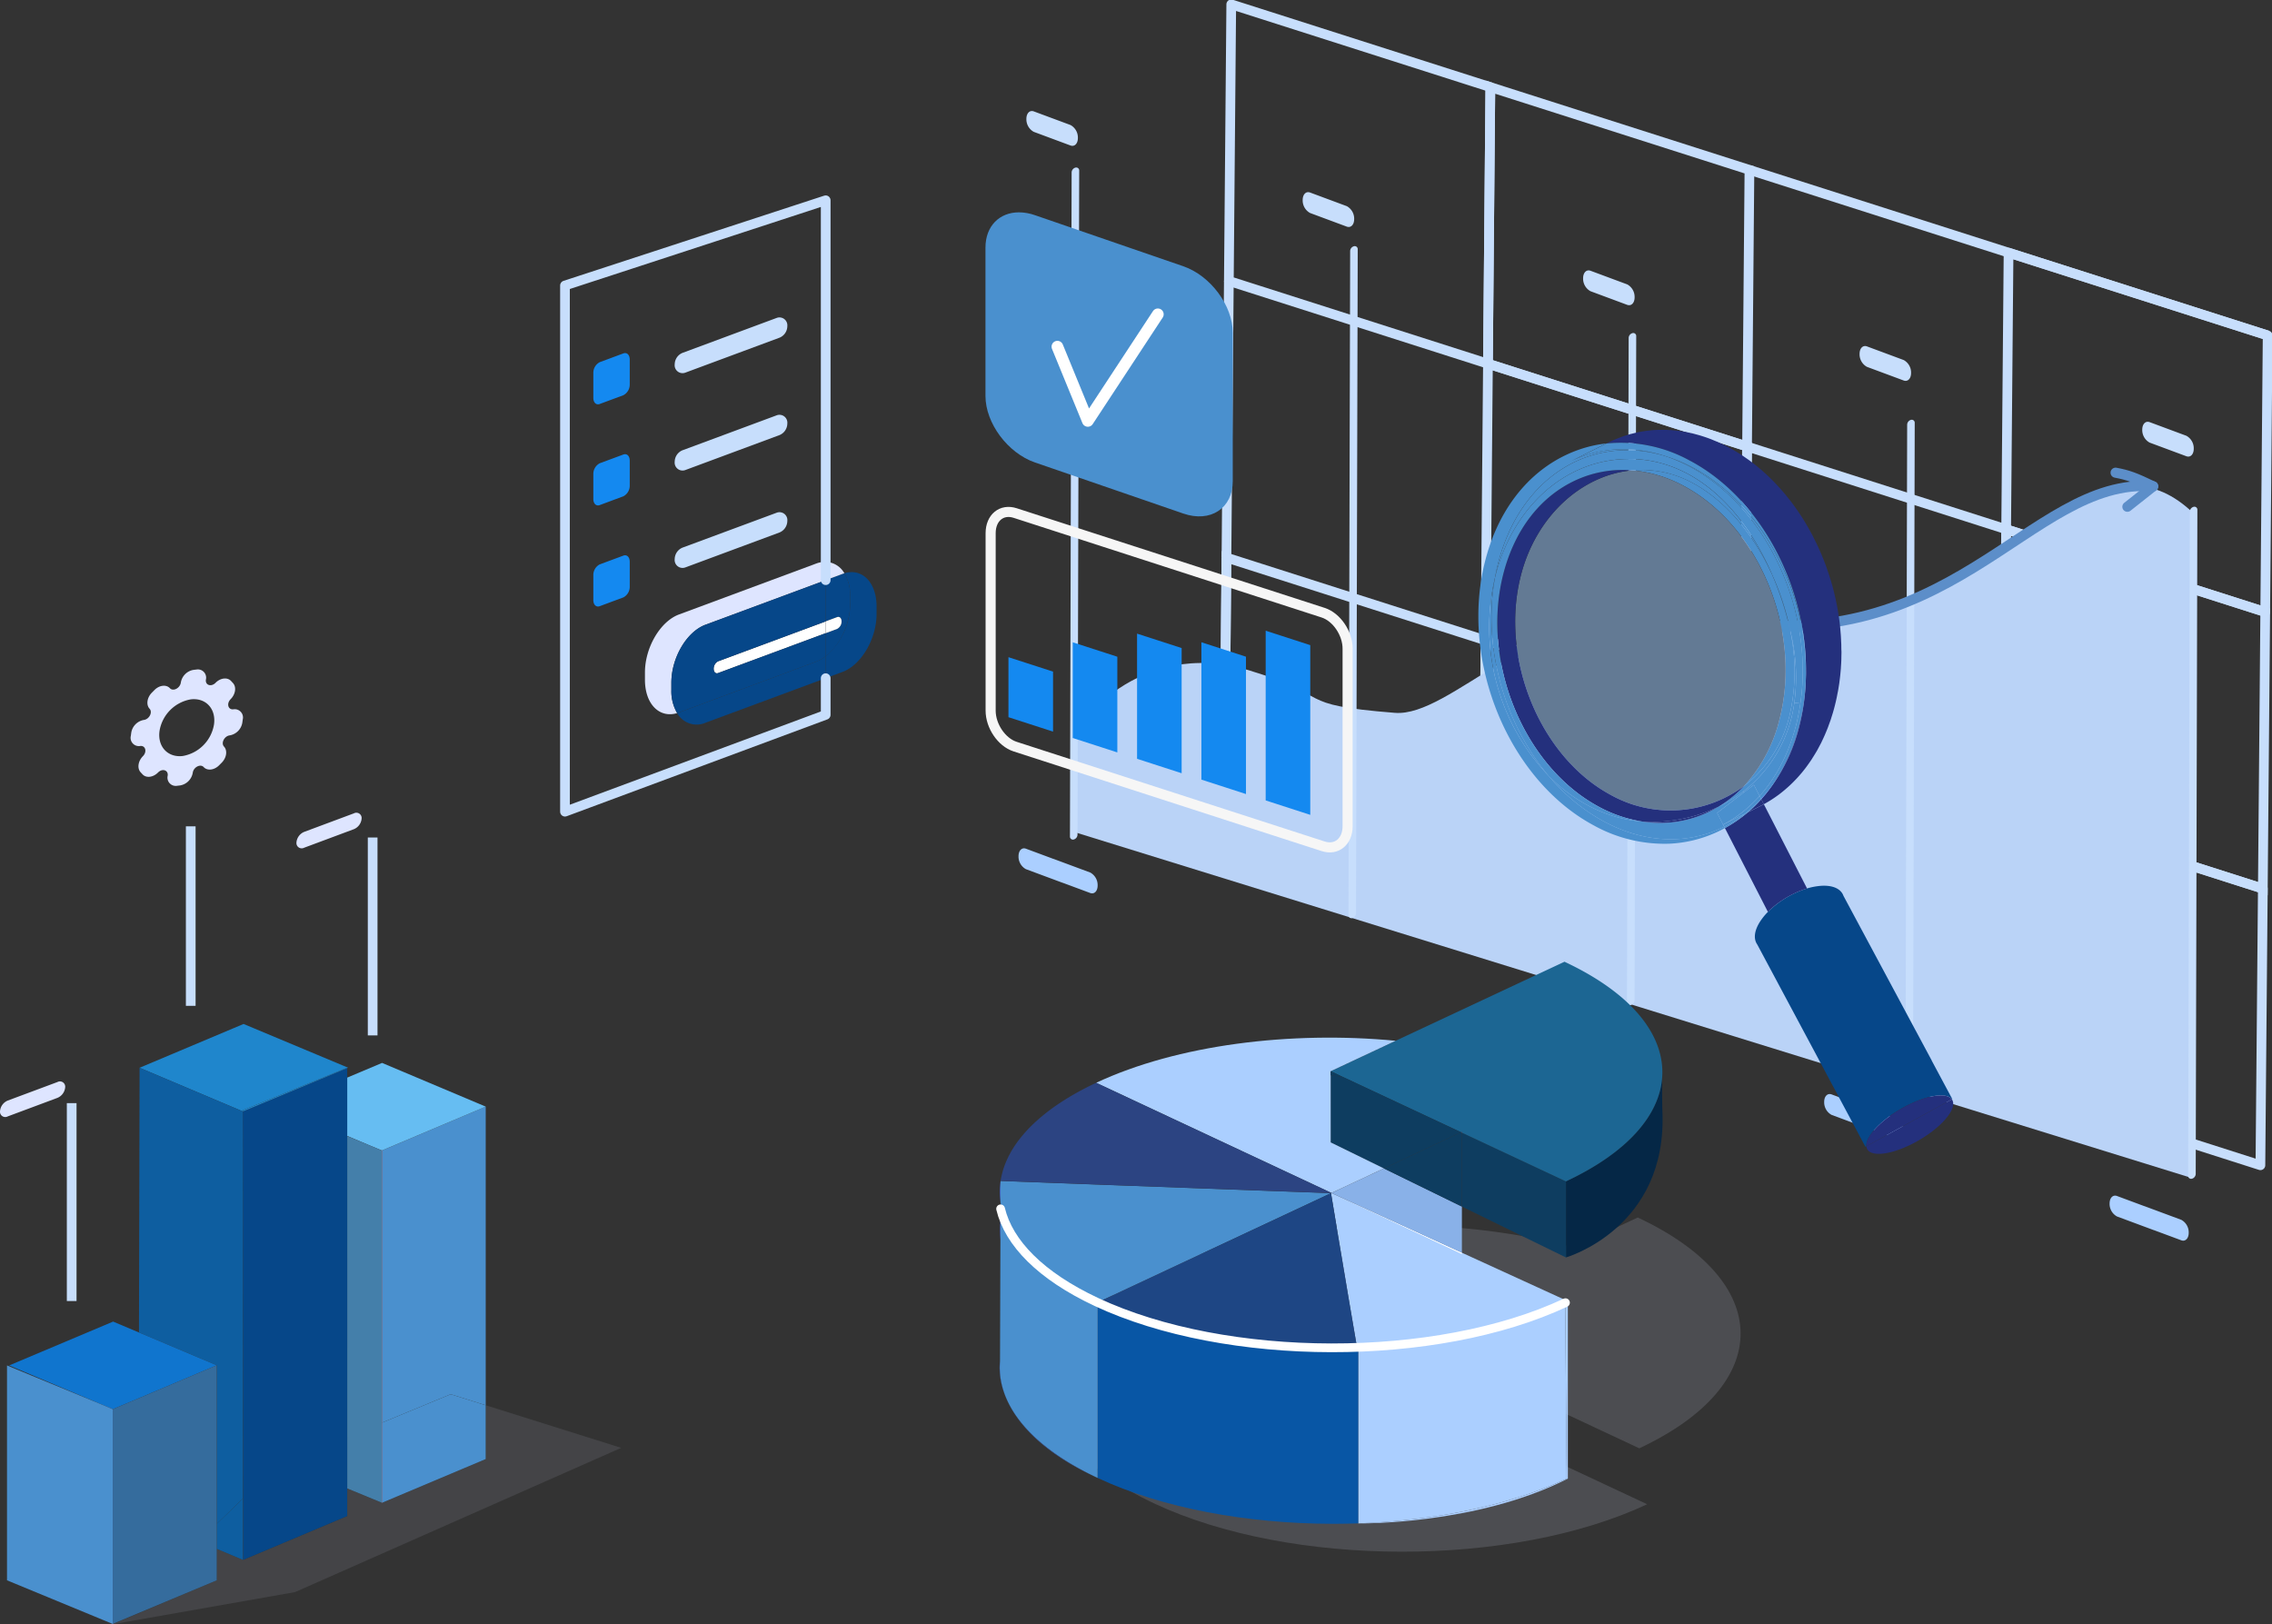 <svg xmlns="http://www.w3.org/2000/svg" xmlns:xlink="http://www.w3.org/1999/xlink" width="521.241" height="372.639" data-name="Raggruppa 2503">
  <rect width="100%" height="100%" fill="#333333" stroke="none"/>
  <defs>
    <clipPath id="b">
      <path fill="none" d="M0 0h521.241v372.639H0z" data-name="Rettangolo 1264"/>
    </clipPath>
    <clipPath id="c">
      <path fill="none" d="M0 0h116.552v50.22H0z" data-name="Rettangolo 1241"/>
    </clipPath>
    <clipPath id="d">
      <path fill="none" d="m35.486 356.648 17.888-7.565Z" data-name="Tracciato 1452" transform="translate(-35.486 -349.083)"/>
    </clipPath>
    <clipPath id="e">
      <path fill="none" d="M28.882 360.007h.014l5.913-2.5Z" data-name="Tracciato 1454" transform="translate(-28.882 -357.51)"/>
    </clipPath>
    <clipPath id="g">
      <path fill="none" d="M28.834 415.225v.039l.042-.02-.041-.019Z" data-name="Tracciato 1459" transform="translate(-28.834 -415.225)"/>
    </clipPath>
    <clipPath id="i">
      <path fill="none" d="M485.081 140.5c-16.252 10.426-36.71 20.846-66.023 14.128-19.074-4.373-34.3 2.909-46.481 10.191-10.032 5.994-18 11.987-24.37 11.484-23.914-1.9-13.427-3.683-33.351-9.721-26.06-7.9-40.257 14.108-40.257 14.108l-.058 22.924 256.529 79.42.385-152.493c-4.683-4.481-9.211-6.294-13.818-6.294-9.76 0-19.878 8.129-32.551 16.256" data-name="Tracciato 1471" transform="translate(-274.537 -124.245)"/>
    </clipPath>
    <clipPath id="j">
      <path fill="none" d="M251.964 62.384v34.03c0 6.242 5.107 13.11 11.351 15.26l34.032 11.719c6.242 2.154 11.349-1.2 11.349-7.44V81.921c0-6.242-5.106-13.109-11.349-15.26l-34.033-11.719a11.274 11.274 0 0 0-3.67-.652c-4.456 0-7.68 3.133-7.68 8.094" data-name="Tracciato 1491" transform="translate(-251.963 -54.29)"/>
    </clipPath>
    <clipPath id="k">
      <path fill="none" d="M0 0h158.079v76.667H0z" data-name="Rettangolo 1253"/>
    </clipPath>
    <clipPath id="l">
      <path fill="none" d="M0 0h108.948v166.121H0z" data-name="Rettangolo 1255"/>
    </clipPath>
    <clipPath id="m">
      <path fill="none" d="M0 0h152.117v128.956H0z" data-name="Rettangolo 1256"/>
    </clipPath>
    <clipPath id="n">
      <path fill="none" d="m399.473 332.678.372.175.192-.09Z" data-name="Tracciato 1536" transform="translate(-399.473 -332.678)"/>
    </clipPath>
    <clipPath id="p">
      <path fill="none" d="M280.639 373.277c14.868 6.962 34.3 10.472 53.722 10.52h.8q2.633-.005 5.262-.1v-40.256a123.792 123.792 0 0 0 47.495-9.99v-.127c-12.908 5.977-29.279 9.324-46.108 10.05s0 .006-.005 0c-.529.031-1.057.048-1.585.066h-.054c-21.3.708-43.18-2.772-59.53-10.427Z" data-name="Tracciato 1552" transform="translate(-280.639 -333.012)"/>
    </clipPath>
    <clipPath id="q">
      <path fill="none" d="M0 0h64.984v93.398H0z" data-name="Rettangolo 1262"/>
    </clipPath>
    <linearGradient id="a" x1="-1.74" x2="-1.691" y1="3.629" y2="3.629" gradientUnits="objectBoundingBox">
      <stop offset="0" stop-color="#4c71d9"/>
      <stop offset=".14" stop-color="#4c71d9"/>
      <stop offset=".788" stop-color="#4c5bd9"/>
      <stop offset="1" stop-color="#4c5bd9"/>
    </linearGradient>
    <linearGradient xlink:href="#a" id="f" x1="-4.29" x2="-4.141" y1="9.096" y2="9.096"/>
    <linearGradient xlink:href="#a" id="h" x1="-452.524" x2="-436.825" y1="1.198" y2="1.198"/>
    <linearGradient id="o" x1="-635.156" x2="-633.566" y1="423.648" y2="423.648" gradientUnits="objectBoundingBox">
      <stop offset="0" stop-color="#4f75e0"/>
      <stop offset=".479" stop-color="#4e72df"/>
      <stop offset=".757" stop-color="#4d6add"/>
      <stop offset=".984" stop-color="#4c5cd9"/>
      <stop offset="1" stop-color="#4c5bd9"/>
    </linearGradient>
  </defs>
  <g clip-path="url(#b)" data-name="Raggruppa 2551">
    <g data-name="Raggruppa 2507">
      <g clip-path="url(#b)" data-name="Raggruppa 2506">
        <g data-name="Raggruppa 2505" opacity=".1" style="mix-blend-mode:normal;isolation:isolate">
          <g data-name="Raggruppa 2504">
            <g clip-path="url(#c)" data-name="Raggruppa 2503" transform="translate(25.963 322.397)">
              <path fill="#dee5ff" d="M116.552 9.775 41.724 42.868 0 50.22l.071-.066 23.7-9.991v-7.212l6.012 2.52V21.395l.057-.052.009 14.128 23.855-10.05v-6.32l7.921 3.269v.038l.042-.019.048.019v-.038l23.764-10.016V.001Z" data-name="Tracciato 1434"/>
            </g>
          </g>
        </g>
      </g>
    </g>
    <path fill="#4a90ce" d="M111.431 322.397v12.347L87.665 344.76v-18.379l15.735-6.51Z" data-name="Tracciato 1435"/>
    <path fill="#4a90ce" d="M111.432 253.878v68.516l-8.03-2.525-15.732 6.511v-62.418l-.038-.014Z" data-name="Tracciato 1436"/>
    <path fill="#7f7bb5" d="m111.43 253.878-23.8 10.068h-.01Z" data-name="Tracciato 1437"/>
    <path fill="#66bdf2" d="m111.431 253.881-23.812 10.062-3.084-1.274-4.879-2.064v-13.377l8-3.373Z" data-name="Tracciato 1438"/>
    <path fill="#9c9bc7" d="m87.619 344.778.048.02v-.039Z" data-name="Tracciato 1439"/>
    <path fill="#9c9bc7" d="M87.576 326.42v18.339l.042.019.048-.019v-18.378Z" data-name="Tracciato 1440"/>
    <path fill="#9c9bc7" d="M87.598 263.964h-.02v62.457l.09-.037v-62.42l-.037-.013Z" data-name="Tracciato 1441"/>
    <path fill="#9c9bc7" d="M87.586 263.956h.01l.033-.014h-.01Z" data-name="Tracciato 1442"/>
    <path fill="#9c9bc7" d="m87.624 263.943-.033.014-3.051-1.289Z" data-name="Tracciato 1443"/>
    <path fill="#7f7bb5" d="m87.576 344.797.042-.02-.042-.019Z" data-name="Tracciato 1444"/>
    <path fill="#447faa" d="m84.54 262.665-4.88-2.014V341.48l7.921 3.269v-80.784h.01Z" data-name="Tracciato 1445"/>
    <path fill="#1f86cc" d="m79.859 244.954-.2.09v-.09L55.721 254.7v.294l-23.7-10.023 23.859-10.05Z" data-name="Tracciato 1446"/>
    <path fill="#064789" d="M79.654 247.227v-2.189l-23.932 9.955.072 88.747.009 14.126 23.855-10.05v-18.118" data-name="Tracciato 1447"/>
    <path fill="#064789" d="M79.655 329.701v-69.089 69.089Z" data-name="Tracciato 1448"/>
    <path fill="#1f86cc" d="M79.655 244.954v.09l-23.933 9.95v-.294Z" data-name="Tracciato 1449"/>
    <path fill="#0e5ea0" d="M55.734 343.792v14.076l-6.007-2.52v-5.743Z" data-name="Tracciato 1450"/>
    <path fill="#0e5ea0" d="m55.725 254.993.014 88.8-6 5.814v-36.378l-17.856-7.528.142-60.733Z" data-name="Tracciato 1451"/>
    <g data-name="Raggruppa 2509">
      <g clip-path="url(#d)" data-name="Raggruppa 2508" transform="translate(31.841 313.23)">
        <path fill="url(#a)" d="M0 0h18.205v17.775H0z" data-name="Rettangolo 1243" transform="matrix(.728 -.686 .686 .728 -3.776 3.56)"/>
      </g>
    </g>
    <path fill="#1075ce" d="m31.876 305.702-5.923-2.5-23.854 10.061 20.973 8.855 2.843 1.176 5.928-2.5 17.887-7.56Z" data-name="Tracciato 1453"/>
    <g data-name="Raggruppa 2511">
      <g clip-path="url(#e)" data-name="Raggruppa 2510" transform="translate(25.916 320.791)">
        <path fill="url(#f)" d="M0 0h6.03v5.886H0z" data-name="Rettangolo 1244" transform="rotate(-43.299 .858 2.162)"/>
      </g>
    </g>
    <path fill="#5986ff" d="m25.916 372.597.048.02v-.039Z" data-name="Tracciato 1455"/>
    <path fill="#5986ff" d="M25.897 323.312h-.023v49.268l.042.019.048-.019v-49.268l-.033-.014Z" data-name="Tracciato 1456"/>
    <path fill="#5986ff" d="M25.882 323.309h.014l.033-.014h-.014Z" data-name="Tracciato 1457"/>
    <path fill="#5986ff" d="m25.916 323.292-.033.014-2.809-1.189Z" data-name="Tracciato 1458"/>
    <g data-name="Raggruppa 2513">
      <g clip-path="url(#g)" data-name="Raggruppa 2512" transform="translate(25.873 372.579)">
        <path fill="url(#h)" d="M0 0h.057v.057H0z" data-name="Rettangolo 1245" transform="matrix(.728 -.686 .686 .728 -.019 .018)"/>
      </g>
    </g>
    <path fill="#4a90ce" d="m1.606 362.559 24.265 10.02v-49.268h.01l-2.809-1.189-21.466-8.859Z" data-name="Tracciato 1460"/>
    <g data-name="Raggruppa 2515">
      <g fill="none" stroke="#c7defc" stroke-width="2.225" clip-path="url(#b)" data-name="Raggruppa 2514">
        <path d="m520.239 76.954-59.441-18.989" data-name="Linea 278"/>
        <path stroke-linecap="round" stroke-linejoin="round" d="m341.363 83.449-59.441-18.99.551-63.461 59.441 18.988Z" data-name="Tracciato 1461"/>
      </g>
    </g>
    <path fill="none" stroke="#c7defc" stroke-width="2.225" d="m400.808 102.438-59.441-18.99.551-63.461 59.438 18.989Z" data-name="Tracciato 1462"/>
    <g data-name="Raggruppa 2517">
      <g clip-path="url(#b)" data-name="Raggruppa 2516">
        <path fill="none" stroke="#c7defc" stroke-linecap="round" stroke-linejoin="round" stroke-width="2.225" d="m519.687 140.416-59.437-18.989.551-63.461 59.441 18.989Z" data-name="Tracciato 1463"/>
      </g>
    </g>
    <path fill="none" stroke="#c7defc" stroke-width="2.225" d="m281.922 64.459-.551 63.461" data-name="Linea 279"/>
    <path fill="none" stroke="#c7defc" stroke-width="2.225" d="m400.254 165.899-59.441-18.989.551-63.462 59.441 18.986Z" data-name="Tracciato 1464"/>
    <path fill="none" stroke="#c7defc" stroke-width="2.225" d="m459.695 184.888-59.446-18.989.551-63.461 59.441 18.989Z" data-name="Tracciato 1465"/>
    <g data-name="Raggruppa 2519">
      <g clip-path="url(#b)" data-name="Raggruppa 2518">
        <path fill="none" stroke="#c7defc" stroke-width="2.225" d="m519.137 203.877-59.441-18.989.551-63.461 59.441 18.987Z" data-name="Tracciato 1466"/>
      </g>
    </g>
    <path fill="none" stroke="#c7defc" stroke-width="2.225" d="m281.372 127.92-.551 63.461" data-name="Linea 280"/>
    <path fill="none" stroke="#c7defc" stroke-width="2.225" d="m340.257 210.371-59.441-18.989.551-63.461 59.44 18.989Z" data-name="Tracciato 1467"/>
    <path fill="none" stroke="#c7defc" stroke-width="2.225" d="m399.704 229.359-59.441-18.99.551-63.461 59.439 18.99Z" data-name="Tracciato 1468"/>
    <path fill="none" stroke="#c7defc" stroke-width="2.225" d="m459.149 248.349-59.441-18.989.551-63.461 59.441 18.989Z" data-name="Tracciato 1469"/>
    <g data-name="Raggruppa 2521">
      <g clip-path="url(#b)" data-name="Raggruppa 2520">
        <path fill="none" stroke="#c7defc" stroke-linecap="round" stroke-linejoin="round" stroke-width="2.225" d="m518.582 267.337-59.437-18.989.551-63.461 59.441 18.989Z" data-name="Tracciato 1470"/>
      </g>
    </g>
    <path fill="none" stroke="#c7defc" stroke-width="2.225" d="m460.797 57.965-59.441-18.989" data-name="Linea 281"/>
    <g data-name="Raggruppa 2523">
      <g clip-path="url(#i)" data-name="Raggruppa 2522" transform="translate(246.34 111.484)">
        <path fill="#bad3f7" d="M-3.562 158.704.127-5.763 260.472.077l-3.689 164.467z" data-name="Rettangolo 1250"/>
      </g>
    </g>
    <g data-name="Raggruppa 2525">
      <g clip-path="url(#b)" data-name="Raggruppa 2524">
        <path fill="#c7defc" d="M246.335 192.601a.681.681 0 0 1-.842-.467.693.693 0 0 1-.024-.235l.385-152.345a1.176 1.176 0 0 1 .87-1.1.68.68 0 0 1 .841.467.688.688 0 0 1 .024.234l-.386 152.346a1.176 1.176 0 0 1-.87 1.1" data-name="Tracciato 1472"/>
        <path fill="#c7defc" d="M310.233 210.632a.681.681 0 0 1-.842-.467.693.693 0 0 1-.024-.235l.385-152.345a1.177 1.177 0 0 1 .87-1.092.68.68 0 0 1 .841.467.688.688 0 0 1 .024.234l-.385 152.343a1.176 1.176 0 0 1-.869 1.1" data-name="Tracciato 1473"/>
        <path fill="#c7defc" d="M374.127 230.574a.681.681 0 0 1-.842-.467.694.694 0 0 1-.024-.235l.385-152.345a1.178 1.178 0 0 1 .87-1.1.68.68 0 0 1 .841.467.688.688 0 0 1 .024.234l-.385 152.347a1.176 1.176 0 0 1-.869 1.1" data-name="Tracciato 1474"/>
        <path fill="#c7defc" d="M438.021 250.476a.681.681 0 0 1-.842-.467.693.693 0 0 1-.024-.235l.385-152.345a1.177 1.177 0 0 1 .87-1.1.68.68 0 0 1 .841.467.688.688 0 0 1 .024.234l-.385 152.345a1.177 1.177 0 0 1-.87 1.1" data-name="Tracciato 1475"/>
        <path fill="#c7defc" d="M502.867 270.424a.681.681 0 0 1-.842-.467.7.7 0 0 1-.024-.235l.385-152.345a1.177 1.177 0 0 1 .87-1.1.68.68 0 0 1 .841.467.688.688 0 0 1 .024.234l-.381 152.35a1.177 1.177 0 0 1-.869 1.1" data-name="Tracciato 1476"/>
        <path fill="#c7defc" d="m501.589 104.671-8.425-3.13a3.274 3.274 0 0 1-1.689-2.975c0-1.29.769-2.064 1.7-1.717l8.425 3.13a3.273 3.273 0 0 1 1.689 2.975c0 1.29-.769 2.064-1.7 1.717" data-name="Tracciato 1477"/>
        <path fill="#c7defc" d="m436.737 87.294-8.425-3.13a3.272 3.272 0 0 1-1.689-2.975c0-1.29.769-2.064 1.7-1.717l8.425 3.13a3.274 3.274 0 0 1 1.689 2.975c0 1.29-.769 2.064-1.7 1.717" data-name="Tracciato 1478"/>
        <path fill="#c7defc" d="m373.311 69.939-8.425-3.13a3.274 3.274 0 0 1-1.689-2.975c0-1.29.769-2.064 1.7-1.717l8.425 3.13a3.274 3.274 0 0 1 1.689 2.975c0 1.29-.769 2.064-1.7 1.717" data-name="Tracciato 1479"/>
        <path fill="#c7defc" d="m308.974 51.992-8.425-3.13a3.275 3.275 0 0 1-1.689-2.976c0-1.29.769-2.064 1.7-1.716l8.425 3.13a3.27 3.27 0 0 1 1.688 2.975c0 1.29-.769 2.064-1.7 1.717" data-name="Tracciato 1480"/>
        <path fill="#c7defc" d="m245.588 33.377-8.425-3.13a3.274 3.274 0 0 1-1.689-2.975c0-1.29.769-2.064 1.7-1.717l8.425 3.13a3.274 3.274 0 0 1 1.689 2.975c0 1.29-.769 2.064-1.7 1.717" data-name="Tracciato 1481"/>
        <path fill="#abcfff" d="m500.441 279.86-8.425-3.13c-.027-.01-.051-.01-.077-.017l-6.256-2.324c-.932-.346-1.7.426-1.7 1.717a3.275 3.275 0 0 0 1.689 2.976l8.425 3.13c.027.01.052.01.079.018l6.255 2.324c.932.346 1.7-.426 1.7-1.716a3.273 3.273 0 0 0-1.694-2.977" data-name="Tracciato 1482"/>
        <path fill="#abcfff" d="m434.961 256.553-8.425-3.13c-.027-.01-.051-.01-.077-.017l-6.256-2.324c-.932-.346-1.7.426-1.7 1.717a3.275 3.275 0 0 0 1.689 2.976l8.425 3.13c.027.01.052.01.079.018l6.255 2.324c.932.346 1.7-.426 1.7-1.716a3.273 3.273 0 0 0-1.689-2.976" data-name="Tracciato 1483"/>
        <path fill="#abcfff" d="m250.128 200.181-8.425-3.13c-.027-.01-.051-.01-.077-.017l-6.256-2.324c-.932-.346-1.7.426-1.7 1.717a3.275 3.275 0 0 0 1.689 2.976l8.425 3.13c.027.01.052.01.079.018l6.255 2.324c.932.346 1.7-.426 1.7-1.717a3.273 3.273 0 0 0-1.689-2.975" data-name="Tracciato 1484"/>
        <path fill="none" stroke="#f6f6f6" stroke-linecap="round" stroke-linejoin="round" stroke-width="2.313" d="m303.559 194.157-70.678-22.869c-3.086-1-5.61-4.712-5.61-8.255v-40.714c0-3.54 2.524-5.62 5.61-4.622l70.678 22.868c3.085 1 5.61 4.713 5.61 8.255v40.714c0 3.539-2.525 5.623-5.61 4.623Z" data-name="Tracciato 1485"/>
        <path fill="#1489f0" d="m241.588 167.85-10.229-3.308v-13.768l10.229 3.311Z" data-name="Tracciato 1486"/>
        <path fill="#1489f0" d="m256.339 172.623-10.229-3.311v-21.954l10.229 3.311Z" data-name="Tracciato 1487"/>
        <path fill="#1489f0" d="m271.093 177.398-10.229-3.311v-28.719l10.229 3.311Z" data-name="Tracciato 1488"/>
        <path fill="#1489f0" d="m285.852 182.172-10.229-3.311v-31.512l10.229 3.311Z" data-name="Tracciato 1489"/>
        <path fill="#1489f0" d="m300.601 186.946-10.229-3.309V144.7l10.229 3.311Z" data-name="Tracciato 1490"/>
      </g>
    </g>
    <g data-name="Raggruppa 2527">
      <g clip-path="url(#j)" data-name="Raggruppa 2526" transform="translate(226.085 48.714)">
        <path fill="#4a90ce" d="m-35.261 40.713 59.605-68.796 67.685 58.643-59.605 68.796z" data-name="Rettangolo 1252"/>
      </g>
    </g>
    <g data-name="Raggruppa 2532">
      <g clip-path="url(#b)" data-name="Raggruppa 2531">
        <path fill="none" stroke="#fff" stroke-linecap="round" stroke-linejoin="round" stroke-width="2.677" d="m242.587 79.532 6.983 17.036 16.063-24.458" data-name="Tracciato 1492"/>
        <path fill="none" stroke="#5c8ec9" stroke-linecap="round" stroke-linejoin="round" stroke-width="2.313" d="M347.535 149.771c11.257-6.532 25.11-11.951 42.908-8.223 57.068 11.954 74.77-32.208 103.548-29.97" data-name="Tracciato 1493"/>
        <path fill="none" stroke="#5c8ec9" stroke-linecap="round" stroke-linejoin="round" stroke-width="2.313" d="M485.356 108.447c2.925.546 4.512 1.145 8.633 3.132l-2.7 2.132-3.23 2.554" data-name="Tracciato 1494"/>
        <g data-name="Raggruppa 2530" opacity=".15" style="mix-blend-mode:normal;isolation:isolate">
          <g data-name="Raggruppa 2529">
            <g clip-path="url(#k)" data-name="Raggruppa 2528" transform="translate(241.243 279.326)">
              <path fill="#dee5ff" d="M134.844 52.946C165.965 38.371 165.807 14.667 134.49 0l-14.7 6.885C89.149-1.466 49.34.447 23.241 12.672c-31.121 14.575-30.963 38.279.354 52.946s81.932 14.741 113.053.166l-56.7-26.555 12.8-6Z" data-name="Tracciato 1495"/>
            </g>
          </g>
        </g>
      </g>
    </g>
    <g data-name="Raggruppa 2534">
      <g clip-path="url(#l)" data-name="Raggruppa 2533" transform="translate(339.165 98.603)">
        <path fill="#064789" d="m103.996 144.702 4.736 8.853-.1.054c-.57-.768-1.89-1.086-3.888-.792-4.494.654-10.715 4.14-13.9 7.788-1.326 1.518-1.92 2.82-1.83 3.78l-.21.114-20.081-37.547v-.006l-4.734-8.85h.006c-.876-1.236-.75-3.084.612-5.232a13.912 13.912 0 0 1 1.824-2.262l.006-.006a23.128 23.128 0 0 1 3.48-2.8c.186-.12.366-.234.552-.348.366-.222.744-.438 1.128-.642a.022.022 0 0 1 .018-.006c.192-.108.39-.2.594-.306.594-.288 1.206-.558 1.848-.808.006-.006.012-.006.024-.006.408-.156.828-.3 1.256-.432.024-.006.048-.018.072-.024a15.15 15.15 0 0 1 3.051-.588c.288-.024.564-.036.834-.036 2.406 0 3.96.888 4.47 2.328l20.244 37.763Z" data-name="Tracciato 1496"/>
        <path fill="#24307d" d="M108.634 153.607c.7.954.24 2.6-1.53 4.62-3.186 3.642-9.414 7.133-13.9 7.788-2.622.384-4.074-.288-4.188-1.632Z" data-name="Tracciato 1497"/>
        <path fill="#24307d" d="m108.633 153.607-19.619 10.775c-.09-.96.5-2.262 1.83-3.78 3.186-3.647 9.408-7.133 13.9-7.788 2-.294 3.32.024 3.888.792" data-name="Tracciato 1498"/>
        <path fill="#24307d" d="M83.298 50.602c0 .162.006.318.006.474 0 .288-.012.57-.018.858-.006.234-.006.468-.012.7-.006.09-.006.179-.006.264-.018.492-.048.987-.084 1.476-.006.084-.006.168-.012.258v.036c-.048.588-.1 1.176-.161 1.758-.006.066-.012.126-.024.192-.018.186-.042.372-.066.558-.042.324-.078.648-.12.972l-.072.449c-.036.228-.072.449-.108.678-.036.192-.06.39-.1.582-.042.252-.1.5-.15.756-.042.216-.078.432-.126.648-.018.1-.036.2-.06.3-.114.538-.234 1.062-.372 1.6-.006.03-.018.066-.024.1-.144.582-.306 1.152-.468 1.71-.012.048-.03.09-.042.132-.054.179-.114.359-.168.538-.108.336-.21.672-.318 1-.036.1-.078.2-.108.294l-.269.738c-.084.222-.156.456-.246.678l-.162.4c-.1.258-.21.516-.318.774-.078.174-.144.359-.222.528-.065.15-.138.294-.2.444-.132.288-.264.57-.4.852-.072.15-.138.306-.21.456l-.216.4c-.174.336-.348.66-.522.987-.084.144-.156.3-.24.444-.06.108-.126.2-.186.306-.228.384-.462.768-.7 1.14-.1.144-.179.3-.276.449-.054.084-.114.168-.168.252l-.234.342c-.269.39-.538.774-.816 1.146-.054.072-.108.15-.162.222a.924.924 0 0 0-.066.09c-.336.432-.672.858-1.02 1.272-.006 0-.006.006-.012.006-.348.414-.7.816-1.068 1.206l-.072.072c-.078.084-.156.162-.234.246q-.44.459-.9.9l-.366.348c-.288.264-.576.522-.869.774-.108.1-.223.192-.336.288-.4.336-.808.66-1.218.972-.054.042-.114.078-.174.126-.359.264-.718.522-1.092.768-.132.09-.269.174-.4.264-.312.2-.628.4-.948.582-.132.078-.264.162-.4.234-.156.09-.312.179-.474.264l-.588-1.146a33.741 33.741 0 0 0 2.346-2.916 1.179 1.179 0 0 1 .078-.108 39.813 39.813 0 0 0 6.347-13.884 49.687 49.687 0 0 0 1.47-11.1c.012-.39.018-.78.018-1.176.15-19.651-10.314-39.743-26.489-48.406a32.822 32.822 0 0 0-19.284-4.026l.449-.228c.538-.269 1.092-.522 1.65-.756.186-.078.372-.144.558-.216.378-.15.756-.3 1.14-.432.066-.018.126-.048.192-.072.246-.078.5-.15.756-.228.186-.06.378-.12.564-.174.4-.108.792-.2 1.188-.3.126-.03.258-.066.384-.1.018 0 .03-.006.048-.006.474-.108.954-.192 1.436-.269.132-.018.264-.036.4-.06.174-.024.348-.054.529-.078.275-.03.552-.06.834-.084l.134-.029c.366-.03.739-.06 1.1-.078.1-.006.186 0 .282-.006.33-.012.666-.018 1-.018.186 0 .378-.012.564-.012.084.006.168.012.246.012.282.006.558.024.84.042.21.006.426.012.642.024.09.012.179.024.269.03.258.024.516.054.774.078.21.024.42.042.628.066.12.018.24.042.354.06.222.03.444.066.666.1.174.03.354.054.528.084s.336.072.51.108c.216.042.438.09.654.138.126.03.252.048.378.078.246.06.5.132.75.2.174.048.354.09.528.144.066.018.127.03.192.048.486.144.978.294 1.464.462h.006c.48.162.96.336 1.436.522.072.03.145.06.21.09.174.066.342.144.516.216.24.1.474.192.718.294.15.066.294.144.444.21q.288.125.576.269c.138.066.276.126.42.192.366.186.738.372 1.1.57.114.06.228.126.342.186.444.246.888.5 1.326.768.036.018.072.042.108.06a.019.019 0 0 0 .012.006c.486.294.966.6 1.436.912a1.668 1.668 0 0 0 .138.1c.179.126.354.252.538.372.264.186.522.359.78.546.084.06.168.126.252.192.21.156.42.318.628.474.186.144.378.288.564.432.12.1.228.192.342.282.222.179.444.366.66.552.15.12.3.24.444.366s.269.246.4.366c.222.2.444.4.66.594.12.114.246.216.359.33.156.144.3.294.449.438.216.21.432.42.642.636.1.1.2.186.294.288.168.174.336.354.5.538.192.2.39.414.582.628.072.078.15.156.222.234.2.216.384.444.576.666.174.2.354.4.522.606.048.054.1.108.15.168.252.3.492.618.738.924.12.15.246.3.366.449a.762.762 0 0 0 .06.072q.576.755 1.134 1.53c0 .006.006.006.012.012l.179.269c.312.438.618.876.918 1.326.018.03.036.06.054.084.408.618.808 1.242 1.188 1.884a.022.022 0 0 1 .006.012c.006.006.006.012.012.018.336.558.659 1.122.978 1.692.1.186.2.372.3.552l.432.808c.06.114.114.228.168.342.174.348.348.7.516 1.044.15.306.3.618.449.93.162.354.318.708.474 1.068.1.216.2.432.294.654.03.072.06.15.09.222.366.87.718 1.752 1.038 2.64.018.048.036.1.054.15.1.269.192.552.282.828.12.342.24.69.354 1.032.024.066.048.132.066.2.138.426.264.852.39 1.272.042.162.1.318.138.474a.337.337 0 0 1 .024.072c.156.552.306 1.11.449 1.668a1.784 1.784 0 0 0 .042.179c.042.168.078.336.12.5.078.318.156.636.228.96.036.156.066.318.1.48.042.216.09.438.132.654.036.186.078.359.114.546.054.282.1.564.15.846l.108.6c.012.078.03.162.042.246.084.528.162 1.056.228 1.584.011.054.019.108.024.162.006.006.006.012.006.024.078.594.144 1.194.2 1.795.006.06.006.12.012.179.024.216.036.438.054.654.03.33.06.666.078 1 .012.126.012.252.018.378.018.252.03.51.036.762.012.234.03.474.036.708.006.2.006.39.006.588.006.252.012.51.012.762" data-name="Tracciato 1499"/>
        <path fill="#24307d" d="m65.49 85.893 9.918 19.338c-.024.006-.048.018-.072.024-.414.126-.84.269-1.256.432-.012 0-.018 0-.024.006a20.077 20.077 0 0 0-1.848.808c-.2.1-.4.2-.594.306a.022.022 0 0 0-.018.006c-.384.2-.762.414-1.128.642-.186.108-.371.222-.552.348a19.884 19.884 0 0 0-3.48 2.8l-.006.006-9.864-19.229a30.833 30.833 0 0 0 5.262-3.618l2.79-1.4c.294-.15.582-.3.87-.462" data-name="Tracciato 1500"/>
        <path fill="#4a90ce" d="M48.673 7.156c16.176 8.663 26.639 28.757 26.489 48.406 0-19.074-10.164-38.435-25.859-46.839a35.6 35.6 0 0 0-6.162-2.6h-.006c-.186-.066-.378-.12-.564-.179a.113.113 0 0 0-.048-.012c-.348-.114-.7-.222-1.044-.318-.179-.054-.354-.1-.534-.144-.372-.1-.75-.192-1.122-.276-.222-.048-.438-.1-.66-.138-.348-.072-.69-.132-1.038-.192-.222-.036-.444-.072-.66-.1-.33-.048-.654-.09-.978-.126-.258-.024-.516-.054-.774-.078q-.459-.036-.918-.054c-.276-.018-.558-.036-.834-.042s-.546 0-.816 0c-.33 0-.666.006-1 .018-.462.018-.924.042-1.38.084l-.144.018c-.456.042-.906.1-1.356.162-.132.024-.264.042-.4.06-.492.084-.987.174-1.476.276-.132.03-.258.066-.384.1-.4.1-.8.192-1.188.3-.192.054-.378.114-.57.174-.318.1-.628.192-.942.3-.384.132-.768.282-1.146.432-.186.072-.372.138-.552.216q-.837.351-1.655.756l8.442-4.217a32.824 32.824 0 0 1 19.283 4.02" data-name="Tracciato 1501"/>
        <path fill="#4a90ce" d="M75.161 55.562c0 .4-.006.786-.018 1.176a50.551 50.551 0 0 1-1.488 10.914 41.585 41.585 0 0 1-6.329 14.07 1.181 1.181 0 0 0-.078.108 32.759 32.759 0 0 1-2.376 2.861l-.348-.678c.216-.234.42-.474.628-.718l.006-.006q.557-.666 1.086-1.362c.054-.072.108-.15.162-.222.282-.372.552-.756.816-1.146l.234-.342c.156-.228.3-.468.449-.7.234-.372.468-.756.7-1.14.144-.246.282-.5.42-.75.179-.324.354-.648.522-.987.15-.282.288-.564.432-.852s.264-.564.4-.852c.144-.324.288-.642.426-.972.108-.258.216-.516.318-.774.144-.354.282-.718.414-1.077.09-.246.179-.492.264-.738.15-.426.288-.858.426-1.3.054-.179.114-.359.168-.538.192-.636.372-1.284.538-1.938.156-.628.3-1.256.432-1.9l.126-.648c.084-.444.168-.888.24-1.338.036-.228.078-.449.108-.678l.036-.252c.06-.39.114-.78.156-1.166.024-.186.054-.372.072-.564.072-.66.138-1.32.179-1.98.006-.09.012-.174.018-.258.036-.576.066-1.158.084-1.74.006-.234.012-.468.018-.7.006-.449.012-.9.012-1.338-.006-.252-.006-.51-.012-.762-.012-.432-.024-.864-.042-1.29l-.036-.774c-.024-.456-.06-.918-.1-1.374-.018-.216-.036-.438-.054-.654-.066-.666-.138-1.332-.222-2-.006-.054-.018-.1-.024-.15-.078-.618-.174-1.23-.276-1.842-.03-.2-.066-.4-.1-.6-.084-.462-.174-.924-.264-1.392-.042-.216-.09-.438-.138-.654q-.153-.717-.324-1.436l-.126-.5c-.156-.642-.33-1.284-.51-1.914l-.144-.486c-.144-.486-.294-.978-.449-1.458-.114-.348-.234-.7-.354-1.038-.114-.324-.222-.654-.342-.978q-.486-1.331-1.038-2.64c-.12-.294-.252-.588-.378-.882-.162-.354-.318-.708-.48-1.062q-.217-.468-.449-.936c-.168-.348-.336-.69-.51-1.038-.2-.384-.4-.762-.606-1.146-.1-.179-.2-.366-.3-.552-.318-.57-.642-1.146-.987-1.7v-.009c-.006-.012-.012-.018-.018-.03-.384-.628-.774-1.256-1.182-1.866-.318-.48-.642-.954-.972-1.416-.06-.09-.12-.174-.179-.264-.39-.546-.792-1.077-1.206-1.615-.114-.15-.24-.3-.359-.449-.294-.366-.588-.732-.888-1.092-.174-.2-.354-.408-.528-.606-.264-.306-.528-.606-.8-.9-.192-.21-.384-.42-.582-.628-.264-.276-.528-.552-.8-.828-.21-.21-.426-.42-.642-.628-.264-.258-.538-.516-.808-.768-.222-.2-.438-.4-.66-.594-.282-.252-.564-.492-.852-.732-.216-.186-.432-.372-.654-.546-.3-.246-.606-.486-.912-.718-.21-.156-.414-.318-.628-.474-.342-.252-.69-.5-1.038-.738-.174-.12-.348-.252-.529-.372-.528-.348-1.056-.69-1.59-1.014a.587.587 0 0 1-.1-.06c-.552-.33-1.11-.648-1.68-.954q-.756-.4-1.525-.762c-.192-.1-.384-.186-.57-.269-.39-.179-.774-.348-1.166-.5-.168-.072-.342-.15-.51-.216-.546-.216-1.1-.426-1.644-.612a35.6 35.6 0 0 1 6.162 2.6c15.7 8.406 25.859 27.767 25.859 46.839" data-name="Tracciato 1502"/>
        <path fill="#064789" d="M75.334 105.253c-.426.132-.846.276-1.256.432.414-.162.84-.306 1.256-.432" data-name="Tracciato 1503"/>
        <path fill="#4a90ce" d="M74.4 54.285c.006.252.006.51.012.762 0 .444-.006.888-.012 1.338-.006.228-.012.462-.018.7-.018.582-.048 1.166-.084 1.74-.006.084-.012.168-.018.258-.042.66-.108 1.32-.179 1.98-.018.192-.048.378-.072.564-.042.39-.1.78-.156 1.166l-1.374-.2a43.355 43.355 0 0 0-.678-15.354c-.108-.5-.216-1-.336-1.5a58.017 58.017 0 0 0-4.014-12.336c-.012-.03-.024-.06-.042-.1-6.774-15.774-18.719-27.071-33.683-26.6-14.55.456-26.1 11.665-29.915 27.149q.279-1.548.666-3.072C9.477 11.011 25.664.997 42.523 5.925a.113.113 0 0 1 .048.012c.186.054.371.12.558.179h.012c.546.186 1.1.4 1.644.612.168.066.342.144.51.216.39.156.774.324 1.166.5.186.084.378.174.57.269.51.24 1.02.492 1.525.762.57.306 1.128.628 1.68.954a.587.587 0 0 0 .1.06c.538.324 1.062.666 1.59 1.014.179.12.354.252.528.372.348.24.7.486 1.038.738.21.156.414.318.628.474.306.234.612.474.912.718.222.174.438.359.654.546.288.24.57.48.852.732.222.2.438.4.66.594.269.252.538.51.808.768.216.21.432.42.642.628.269.276.538.552.8.828.2.2.39.414.582.628.269.294.538.594.8.9.174.2.354.4.528.606.3.359.594.726.888 1.092.12.15.246.3.359.449.414.538.816 1.068 1.206 1.615.06.09.12.174.179.264.33.462.654.936.972 1.416.408.612.8 1.236 1.182 1.866.006.012.012.018.018.03v.006c.342.558.666 1.134.987 1.7.1.186.2.372.3.552.2.384.408.762.606 1.146.174.348.342.69.51 1.038q.234.468.449.936c.162.354.318.708.48 1.062.126.294.258.588.378.882q.549 1.3 1.038 2.64c.12.324.228.654.342.978.12.342.24.69.354 1.038.156.48.306.972.449 1.458l.144.486c.179.628.354 1.272.51 1.914l.126.5q.171.717.324 1.436c.048.216.1.438.138.654.09.468.179.93.264 1.392.036.2.072.4.1.6.1.612.2 1.224.276 1.842.006.048.018.1.024.15.084.666.156 1.332.222 2 .018.216.036.438.054.654.036.456.072.918.1 1.374l.036.774c.018.426.03.858.042 1.29" data-name="Tracciato 1504"/>
        <path fill="#4a90ce" d="m73.871 62.793-.036.252c-.03.228-.072.449-.108.678-.072.449-.156.9-.24 1.338l-.126.648c-.132.636-.276 1.266-.432 1.9-.168.654-.348 1.3-.538 1.938-.054.179-.114.359-.168.538-.138.438-.276.87-.426 1.3-.084.246-.174.492-.264.738q-.2.538-.414 1.077c-.1.258-.21.516-.318.774-.138.33-.282.648-.426.972-.132.288-.264.57-.4.852s-.282.57-.432.852c-.168.336-.342.66-.522.987-.138.252-.276.5-.42.75-.228.384-.462.768-.7 1.14-.15.234-.294.474-.449.7l-.234.342c-.264.39-.538.774-.816 1.146-.054.072-.108.15-.161.222-.354.462-.718.918-1.086 1.362l-.006.006c-.21.246-.414.486-.628.718l-1.314-2.568-2.328 1.782-.162-.216a30.868 30.868 0 0 0 11.778-20.417Z" data-name="Tracciato 1505"/>
        <path fill="#24307d" d="M75.144 56.739a49.691 49.691 0 0 1-1.47 11.1 39.813 39.813 0 0 1-6.347 13.884 41.567 41.567 0 0 0 6.33-14.07 50.553 50.553 0 0 0 1.488-10.914" data-name="Tracciato 1506"/>
        <path fill="#064789" d="M74.059 105.692q-.962.369-1.848.808a20.08 20.08 0 0 1 1.848-.808" data-name="Tracciato 1507"/>
        <path fill="#4a90ce" d="M71.819 47.241a43.355 43.355 0 0 1 .678 15.354 30.868 30.868 0 0 1-11.778 20.417 32.639 32.639 0 0 1-5.646 3.468 27.364 27.364 0 0 0 5.952-4.818 28.784 28.784 0 0 0 10.367-16.1 45.114 45.114 0 0 0 .09-19.818c.12.5.228 1 .336 1.5" data-name="Tracciato 1508"/>
        <path fill="#064789" d="M72.21 106.498c-.2.1-.4.2-.594.306.2-.109.4-.21.594-.306" data-name="Tracciato 1509"/>
        <path fill="#4a90ce" d="M71.484 45.741a45.114 45.114 0 0 1-.09 19.818 28.781 28.781 0 0 1-10.368 16.1 34.867 34.867 0 0 0 8.136-15.517c5.07-20.142-4.788-44.02-21.977-53.23A30.377 30.377 0 0 0 35.299 9.3a24.4 24.4 0 0 1 13.884 2.916c7.644 4.1 14.081 11.946 18.246 21.086.018.036.03.066.042.1a73.829 73.829 0 0 1 4.014 12.336" data-name="Tracciato 1510"/>
        <path fill="#064789" d="M70.469 107.45c.366-.228.744-.444 1.128-.642-.384.2-.762.42-1.128.642" data-name="Tracciato 1511"/>
        <path fill="#064789" d="M70.469 107.45c-.186.114-.366.228-.552.348.179-.127.366-.24.552-.348" data-name="Tracciato 1512"/>
        <path fill="#637a94" d="M47.184 12.917c17.189 9.213 27.047 33.089 21.977 53.231a34.861 34.861 0 0 1-8.136 15.515 28.209 28.209 0 0 1-30.617 2.13c-16.223-8.694-25.493-31.175-20.7-50.219 3.444-13.679 13.931-23.213 25.589-24.269a30.377 30.377 0 0 1 11.886 3.612" data-name="Tracciato 1513"/>
        <path fill="#4a90ce" d="M71.483 45.742a73.823 73.823 0 0 0-4.014-12.336 58.02 58.02 0 0 1 4.014 12.336" data-name="Tracciato 1514"/>
        <path fill="#596fff" d="M67.248 81.83a33.759 33.759 0 0 1-2.345 2.914l-.031-.054a32.61 32.61 0 0 0 2.376-2.861" data-name="Tracciato 1515"/>
        <path fill="#064789" d="M69.919 107.798a23.129 23.129 0 0 0-3.48 2.8 19.918 19.918 0 0 1 3.48-2.8" data-name="Tracciato 1516"/>
        <path fill="#24307d" d="m64.902 84.747.588 1.146c-.288.162-.576.312-.87.462l-2.79 1.4a31.647 31.647 0 0 0 3.072-3.006" data-name="Tracciato 1517"/>
        <path fill="#4a90ce" d="m64.872 84.693.03.054a31.647 31.647 0 0 1-3.072 3.006l-.648.318a29.5 29.5 0 0 0 3.69-3.378" data-name="Tracciato 1518"/>
        <path fill="#4a90ce" d="m64.524 84.014.348.678a29.571 29.571 0 0 1-3.69 3.378l-5.016 2.512-.006-.012c.306-.156.612-.324.912-.5.132-.072.264-.156.4-.234.318-.186.636-.384.948-.582l.408-.264c.366-.246.732-.5 1.092-.768.054-.042.114-.084.174-.126.414-.312.816-.636 1.218-.972.114-.09.222-.192.336-.288q.441-.378.864-.774c.126-.114.246-.234.371-.348.3-.294.6-.594.9-.9.078-.084.162-.162.24-.246.174-.186.342-.366.51-.558" data-name="Tracciato 1519"/>
        <path fill="#4a90ce" d="m63.21 81.446 1.314 2.568c-.168.192-.336.372-.51.558-.078.084-.162.162-.24.246q-.441.459-.9.9c-.127.114-.246.234-.372.348q-.423.4-.864.774c-.114.1-.222.2-.336.288q-.6.5-1.218.972c-.06.042-.12.084-.174.126-.359.264-.726.522-1.092.768l-.408.264c-.312.2-.628.4-.948.582-.132.078-.264.162-.4.234-.3.174-.606.342-.912.5l-1.374-2.676 6.1-4.666Z" data-name="Tracciato 1520"/>
        <path fill="#4a90ce" d="m61.182 88.067.648-.318a30.78 30.78 0 0 1-5.262 3.618l-.156-.3a28.2 28.2 0 0 0 4.77-3" data-name="Tracciato 1521"/>
        <path fill="#4a90ce" d="m56.166 90.584 5.016-2.512a28.2 28.2 0 0 1-4.77 3Z" data-name="Tracciato 1522"/>
        <path fill="#4a90ce" d="m60.719 83.013.162.216-6.1 4.666 1.374 2.676c-.144.078-.288.156-.432.228l.438-.216.246.486c-8.124 4.038-17.951 3.972-27.539-1.166a43.843 43.843 0 0 1-12.629-10.367c5.982 5.958 13.44 9.755 21.39 10.344a26.415 26.415 0 0 0 5.316.288 25.538 25.538 0 0 0 9.317-2.226 26.891 26.891 0 0 0 2.808-1.464 32.586 32.586 0 0 0 5.649-3.471" data-name="Tracciato 1523"/>
        <path fill="#4a90ce" d="m56.414 91.07.156.3c-.69.384-1.4.732-2.118 1.056a29.166 29.166 0 0 1-10.588 2.532 33.457 33.457 0 0 1-17.375-4.188C6.954 80.307-4.254 53.17 1.512 30.27c2.961-11.755 9.774-20.548 19.2-24.773a29.041 29.041 0 0 1 8.676-2.37l-8.442 4.217q.82-.405 1.656-.756c.179-.078.366-.144.552-.216.378-.15.762-.3 1.146-.432.312-.108.628-.2.942-.3.192-.06.378-.12.57-.174.39-.108.786-.2 1.188-.3.126-.03.252-.066.384-.1.486-.1.987-.192 1.476-.276.138-.018.269-.036.4-.06.449-.06.9-.12 1.356-.162l.144-.018c.456-.042.918-.066 1.38-.084.336-.012.672-.018 1-.018.269 0 .538-.006.816 0s.558.024.834.042q.459.017.918.054c.258.024.516.054.774.078.324.036.648.078.978.126.216.03.438.066.66.1.348.06.69.12 1.038.192.222.042.438.09.66.138.372.084.75.179 1.122.276.179.048.354.09.538.144.348.1.7.2 1.044.318C25.663.99 9.475 11.004 4.496 30.771q-.386 1.525-.666 3.072c0 .012-.006.024-.006.036a49.474 49.474 0 0 0 12.39 45.617l.03.03a43.843 43.843 0 0 0 12.629 10.367c9.588 5.136 19.416 5.2 27.539 1.166" data-name="Tracciato 1524"/>
        <path fill="#596fff" d="m56.159 90.572.006.012-.438.216c.144-.072.288-.15.432-.228" data-name="Tracciato 1525"/>
        <path fill="#24307d" d="M61.024 81.666a27.364 27.364 0 0 1-5.952 4.818 35.632 35.632 0 0 1-14.34 3.473 28.176 28.176 0 0 1-3.1-.072 30.9 30.9 0 0 1-9.972-3.39C10.477 77.285.613 53.406 5.683 33.259c2.6-10.338 8.6-18.078 16.9-21.8a25.706 25.706 0 0 1 12.72-2.154C23.645 10.361 13.158 19.893 9.714 33.574c-4.794 19.043 4.476 41.525 20.7 50.219a28.207 28.207 0 0 0 30.617-2.13" data-name="Tracciato 1526"/>
        <path fill="#24307d" d="M55.074 86.48a27.058 27.058 0 0 1-2.808 1.464 25.538 25.538 0 0 1-9.318 2.226 26.415 26.415 0 0 1-5.316-.288 28.176 28.176 0 0 0 3.1.072 35.631 35.631 0 0 0 14.34-3.473" data-name="Tracciato 1527"/>
        <path fill="#4a90ce" d="M67.428 33.311c-4.163-9.143-10.6-16.991-18.246-21.086a24.4 24.4 0 0 0-13.884-2.916 25.7 25.7 0 0 0-12.72 2.154c-8.292 3.72-14.291 11.459-16.9 21.8C.608 53.41 10.472 77.29 27.655 86.499a30.9 30.9 0 0 0 9.972 3.39c-7.95-.588-15.407-4.386-21.39-10.344l-.03-.03c-10.2-12.03-15.305-29.6-12.39-45.617 0-.012.006-.024.006-.036C7.639 18.377 19.188 7.168 33.738 6.713c14.963-.468 26.909 10.829 33.683 26.6" data-name="Tracciato 1528"/>
        <path fill="#596fff" d="M42.57 5.941c.186.06.378.114.564.179h-.006c-.186-.06-.371-.126-.558-.179" data-name="Tracciato 1529"/>
        <path fill="#4a90ce" d="M3.828 33.892c-2.916 16.019 2.19 33.587 12.39 45.617a49.474 49.474 0 0 1-12.39-45.617" data-name="Tracciato 1530"/>
      </g>
    </g>
    <g data-name="Raggruppa 2536">
      <g clip-path="url(#m)" data-name="Raggruppa 2535" transform="translate(229.315 220.638)">
        <path fill="#abcfff" d="m129.784 78.609.33 39.982c-13.313 6.234-30.371 9.654-47.826 10.266V88.599a123.761 123.761 0 0 0 47.495-9.99" data-name="Tracciato 1531"/>
        <path fill="#5986ff" d="M130.113 78.334c-.108.048-.216.1-.33.15l-.006-.306Z" data-name="Tracciato 1532"/>
        <path fill="#052746" d="M129.946 67.856V50.398c14.184-6.64 21.535-15.269 22.085-24-.018 2.292-.036 6.222.036 7.752 1.278 26.987-22.121 33.7-22.121 33.7" data-name="Tracciato 1533"/>
        <path fill="#0e3d60" d="M129.95 50.399v17.453l-23.877-11.675V39.218Z" data-name="Tracciato 1534"/>
        <path fill="#abcfff" d="M129.778 77.968v.21l-.276-.132c.066-.03.132-.06.192-.09Z" data-name="Tracciato 1535"/>
      </g>
    </g>
    <g data-name="Raggruppa 2538">
      <g clip-path="url(#n)" data-name="Raggruppa 2537" transform="translate(358.444 298.51)">
        <path fill="url(#o)" d="M0 0h.564v.175H0z" data-name="Rettangolo 1257"/>
      </g>
    </g>
    <g data-name="Raggruppa 2540">
      <g clip-path="url(#m)" data-name="Raggruppa 2539" transform="translate(229.315 220.638)">
        <path fill="#abcfff" d="m76.49 53.219-.349-.162-.094.042c.419 2.546.965 5.826 1.576 9.48.24 1.422.484 2.9.744 4.427 1.189 7.123 2.532 15.053 3.667 21.592h.065c.527-.017 1.056-.041 1.585-.065 16.7-.755 32.964-4.571 45.827-10.487l-.372-.173h-.005l.564.084c.144-.06.282-.126.42-.192l-24.045-11" data-name="Tracciato 1537"/>
        <path fill="#5986ff" d="M129.783 78.484c-12.906 5.976-29.279 9.324-46.108 10.05 16.7-.756 32.963-4.576 45.827-10.488l.276.132Z" data-name="Tracciato 1538"/>
        <path fill="#fff" d="M106.073 66.761v.312L76.488 53.221Z" data-name="Tracciato 1539"/>
        <path fill="#89b1e8" d="M106.073 56.179v10.588L76.487 53.223l-.348-.162 12.035-5.634Z" data-name="Tracciato 1540"/>
        <path fill="#0e3d60" d="M106.073 39.221V56.18l-17.9-8.754 17.705-8.3Z" data-name="Tracciato 1541"/>
        <path fill="#ff5c97" d="M106.073 39.039v.186l-.192-.1Z" data-name="Tracciato 1542"/>
        <path fill="#1c6693" d="M152.049 24.686a.026.026 0 0 0 0-.03c-.367-8.927-7.849-17.818-22.44-24.65L90.885 18.139h-.005l-14.909 6.984 2.862 1.346h.005l27.047 12.66.191-.09v.186l23.865 11.174c14.184-6.635 21.54-15.269 22.085-24a.037.037 0 0 0 0-.036 13.231 13.231 0 0 0 .018-1.676" data-name="Tracciato 1543"/>
        <path fill="#0e3d60" d="m105.88 39.126-17.705 8.3-12.2-5.97V26.045q1.423.18 2.862.42Z" data-name="Tracciato 1544"/>
        <path fill="#abcfff" d="m75.971 25.123 14.91-6.985c-24.121-2.3-50.089.917-68.716 9.641l9.708 4.548 44.266 20.731 12.035-5.634-12.2-5.971Z" data-name="Tracciato 1545"/>
        <path fill="#5986ff" d="M83.669 88.533c-.528.03-1.056.048-1.584.065.528-.018 1.056-.042 1.584-.065" data-name="Tracciato 1546"/>
        <path fill="#abcfff" d="M82.289 128.859c17.453-.612 34.511-4.032 47.826-10.266l-.33-39.982c.39-.179.594-.276.594-.276v40.259c-21.048 10.722-48.089 10.271-48.089 10.271Z" data-name="Tracciato 1547"/>
        <path fill="#0e3d60" d="m75.971 25.122 2.862 1.346c-.96-.162-1.914-.3-2.862-.42Z" data-name="Tracciato 1548"/>
        <path fill="#4a90ce" d="M56.076 52.37c-16.17-.588-35.862-1.315-52.241-1.934-1.217-.047-2.417-.094-3.595-.136l-.017 4.935a16.455 16.455 0 0 0 .4 1.962 19.338 19.338 0 0 0 1.219 3.342c2.057 4.38 5.892 8.622 11.5 12.461a64.364 64.364 0 0 0 9.161 5.172l38.721-18.128 5.616-2.629 9.2-4.314c-5.369-.2-12.269-.442-19.967-.73" data-name="Tracciato 1549"/>
        <path fill="#2c4482" d="m31.888 32.327-9.706-4.55q-2.222 1.038-4.218 2.143c-.294.162-.587.323-.87.493-.07.036-.143.077-.216.119-.331.187-.646.379-.959.57-.281.169-.57.336-.844.523-.236.136-.465.281-.691.431a2.881 2.881 0 0 0-.3.2c-.259.163-.51.33-.756.5a43.514 43.514 0 0 0-4.626 3.589c-.279.246-.55.49-.808.737-.041.038-.073.065-.108.1-.254.239-.493.471-.733.718-.211.209-.419.427-.617.642-.324.342-.629.685-.924 1.026-.2.239-.4.478-.595.718q-.207.254-.4.5c-.108.138-.215.276-.312.415a23.056 23.056 0 0 0-1.477 2.238c-.108.185-.209.365-.306.552-.118.2-.226.407-.329.618-.077.156-.157.31-.227.462-.056.112-.108.227-.156.341-.086.179-.163.359-.236.538-.029.071-.059.137-.083.2-.077.194-.157.391-.227.59a2.435 2.435 0 0 0-.09.244c-.083.229-.161.462-.226.691a.159.159 0 0 0-.024.073c-.066.2-.121.389-.168.588a3.217 3.217 0 0 0-.089.341c-.066.247-.121.493-.17.739-.047.218-.09.444-.119.667-.017.065-.023.132-.037.2q1.767.063 3.595.136c16.379.618 36.071 1.344 52.24 1.934 7.7.288 14.6.535 19.98.735l.1-.042Z" data-name="Tracciato 1550"/>
        <path fill="#1e4684" d="M78.361 67.005c-.258-1.525-.5-3.005-.744-4.427-.612-3.654-1.158-6.936-1.578-9.48l-9.2 4.313-5.616 2.628-38.722 18.132c16.35 7.656 38.225 11.135 59.53 10.427-1.133-6.539-2.477-14.472-3.665-21.593" data-name="Tracciato 1551"/>
      </g>
    </g>
    <g data-name="Raggruppa 2542">
      <g clip-path="url(#p)" data-name="Raggruppa 2541" transform="translate(251.815 298.809)">
        <path fill="#0856a5" d="M.001 0h107.283v51.43H.001z" data-name="Rettangolo 1259"/>
      </g>
    </g>
    <g data-name="Raggruppa 2544">
      <g clip-path="url(#m)" data-name="Raggruppa 2543" transform="translate(229.315 220.638)">
        <path fill="#4a90ce" d="M.111 91.689c-.811 9.616 6.658 19.38 22.387 26.741V78.167a64.491 64.491 0 0 1-9.161-5.171c-5.611-3.84-9.444-8.081-11.5-12.459a18.988 18.988 0 0 1-1.219-3.342 16.921 16.921 0 0 0-.408 2.016l-.011 4.513-.09 27.964" data-name="Tracciato 1553"/>
        <path fill="#2c4482" d="M17.953 29.921c-.294.162-.588.324-.869.492.282-.168.576-.33.869-.492" data-name="Tracciato 1554"/>
        <path fill="#2c4482" d="M16.867 30.533c-.33.186-.648.378-.96.57.318-.2.636-.384.96-.57" data-name="Tracciato 1555"/>
        <path fill="#4367c7" d="M15.061 31.625c-.234.138-.462.282-.69.432.228-.15.456-.294.69-.432" data-name="Tracciato 1556"/>
        <path fill="#4367c7" d="M14.071 32.255q-.386.244-.756.5.369-.261.756-.5" data-name="Tracciato 1557"/>
        <path fill="#2c4482" d="M8.69 36.347q-.415.369-.808.738.388-.369.808-.738" data-name="Tracciato 1558"/>
        <path fill="#2c4482" d="M7.778 37.187c-.252.24-.492.474-.732.718.234-.24.48-.48.732-.718" data-name="Tracciato 1559"/>
        <path fill="#2c4482" d="M7.046 37.907c-.21.21-.42.426-.618.642.2-.216.4-.426.618-.642" data-name="Tracciato 1560"/>
        <path fill="#2c4482" d="M5.504 39.577q-.306.359-.594.718c.186-.24.39-.48.594-.718" data-name="Tracciato 1561"/>
        <path fill="#2c4482" d="M4.909 40.295c-.138.168-.27.336-.4.5.127-.168.258-.336.4-.5" data-name="Tracciato 1562"/>
        <path fill="#4367c7" d="M4.514 40.801c-.108.138-.216.276-.312.414.1-.138.2-.276.312-.414" data-name="Tracciato 1563"/>
        <path fill="#4367c7" d="M2.726 43.451c-.108.186-.21.366-.306.552.1-.186.2-.366.306-.552" data-name="Tracciato 1564"/>
        <path fill="#2c4482" d="M2.09 44.621c-.078.156-.156.312-.228.462.072-.156.15-.306.228-.462" data-name="Tracciato 1565"/>
        <path fill="#4367c7" d="M1.862 45.083c-.054.114-.108.228-.156.342.054-.114.1-.228.156-.342" data-name="Tracciato 1566"/>
        <path fill="#2c4482" d="M1.706 45.425q-.125.269-.234.538.108-.269.234-.538" data-name="Tracciato 1567"/>
        <path fill="#2c4482" d="M1.388 46.168c-.078.192-.156.39-.228.588.066-.2.144-.39.228-.588" data-name="Tracciato 1568"/>
        <path fill="#2c4482" d="M1.076 47.003c-.084.228-.162.462-.228.69.066-.228.138-.462.228-.69" data-name="Tracciato 1569"/>
        <path fill="#2c4482" d="M.824 47.765c-.066.2-.12.39-.168.588.048-.2.1-.4.168-.588" data-name="Tracciato 1570"/>
        <path fill="#4367c7" d="M.656 48.352c-.036.114-.065.228-.09.342.024-.114.054-.228.09-.342" data-name="Tracciato 1571"/>
        <path fill="#2c4482" d="M.398 49.433c-.048.222-.09.444-.12.666.03-.222.072-.444.12-.666" data-name="Tracciato 1572"/>
        <path fill="#3c5cb3" d="M.224 55.234a16.24 16.24 0 0 0 .4 1.962 17.143 17.143 0 0 0-.408 2.016Z" data-name="Tracciato 1573"/>
        <path fill="#4367c7" d="m.242 50.296-.018 4.935a16.6 16.6 0 0 1 .018-4.935" data-name="Tracciato 1574"/>
        <path fill="#3c5cb3" d="M.212 59.212.2 63.724a16.481 16.481 0 0 1 .012-4.512" data-name="Tracciato 1575"/>
        <path fill="#3c5cb3" d="M.109 91.689c-.808 9.617 6.66 19.382 22.391 26.747C-2.893 106.874.109 91.689.109 91.689" data-name="Tracciato 1576"/>
      </g>
    </g>
    <g data-name="Raggruppa 2546">
      <g clip-path="url(#b)" data-name="Raggruppa 2545">
        <path fill="none" stroke="#fff" stroke-linecap="round" stroke-linejoin="round" stroke-width="2" d="M359.153 298.864c-29.623 13.873-77.8 13.8-107.612-.158-12.8-5.994-20.131-13.574-21.984-21.372" data-name="Tracciato 1577"/>
      </g>
    </g>
    <g data-name="Raggruppa 2548">
      <g clip-path="url(#q)" data-name="Raggruppa 2547" transform="translate(136.121 72.822)">
        <path fill="#064789" d="M64.983 66.345v1.68c0 5.718-3.51 11.706-7.8 13.3l-3.876 1.436v-5.034a15.911 15.911 0 0 0 5.616-12.066v-1.68a9.97 9.97 0 0 0-1.326-5.286c4.1-1.236 7.386 2.106 7.386 7.644" data-name="Tracciato 1578"/>
        <path fill="#064789" d="M58.924 65.666c0 4.71-2.376 9.6-5.616 12.066v-5.294l2.628-.978a1.915 1.915 0 0 0 1.014-1.728c0-.618-.318-1.026-.744-1.026a.707.707 0 0 0-.269.048l-2.628.978v-9.453l3.876-1.436c.138-.054.276-.1.414-.138a9.971 9.971 0 0 1 1.326 5.286Z" data-name="Tracciato 1579"/>
        <path fill="#dee5ff" d="M57.596 58.701c-.138.042-.276.084-.414.138l-3.876 1.436v-4.188a5.1 5.1 0 0 1 4.29 2.61" data-name="Tracciato 1580"/>
        <path fill="#fff" d="M56.95 69.734a1.915 1.915 0 0 1-1.014 1.728l-2.628.978v-2.706l2.628-.978a.71.71 0 0 1 .269-.048c.426 0 .744.408.744 1.026" data-name="Tracciato 1581"/>
        <path fill="#064789" d="M53.308 77.733v5.034l-27.6 10.235a5.115 5.115 0 0 1-6.479-2.22c.138-.042.276-.084.414-.138l31.475-11.676a8.4 8.4 0 0 0 2.19-1.236" data-name="Tracciato 1582"/>
        <path fill="#fff" d="M53.309 69.735v2.706l-24.684 9.152a.769.769 0 0 1-.269.054c-.426 0-.744-.414-.744-1.026a1.907 1.907 0 0 1 1.014-1.728Z" data-name="Tracciato 1583"/>
        <path fill="#dee5ff" d="M53.308 56.091v4.188l-27.6 10.235c-4.3 1.6-7.806 7.578-7.806 13.3v1.68a9.97 9.97 0 0 0 1.326 5.286c-4.1 1.236-7.386-2.106-7.386-7.644v-1.68c0-5.718 3.51-11.705 7.8-13.3l31.475-11.682a5.854 5.854 0 0 1 2.19-.39" data-name="Tracciato 1584"/>
        <path fill="#c7defc" d="M44.507 1.99a3.363 3.363 0 0 1-.024.342 2.872 2.872 0 0 1-1.758 2.316l-21.582 8.01a1.812 1.812 0 0 1-2.478-1.86 3.363 3.363 0 0 1 .024-.342 2.88 2.88 0 0 1 1.758-2.316L42.029.13a1.815 1.815 0 0 1 2.478 1.86" data-name="Tracciato 1585"/>
        <path fill="#c7defc" d="M44.507 24.334a3.363 3.363 0 0 1-.024.342 2.88 2.88 0 0 1-1.758 2.316l-21.582 8.01a1.815 1.815 0 0 1-2.478-1.86 3.364 3.364 0 0 1 .024-.342 2.871 2.871 0 0 1 1.758-2.316l21.582-8.01a1.812 1.812 0 0 1 2.478 1.86" data-name="Tracciato 1586"/>
        <path fill="#c7defc" d="M44.507 46.671a3.359 3.359 0 0 1-.024.348 2.889 2.889 0 0 1-1.758 2.316l-21.582 8.01a1.815 1.815 0 0 1-2.478-1.86 3.363 3.363 0 0 1 .024-.342 2.887 2.887 0 0 1 1.758-2.322l21.582-8a1.808 1.808 0 0 1 2.478 1.854" data-name="Tracciato 1587"/>
        <path fill="#064789" d="M19.643 90.643c-.138.054-.276.1-.414.138a9.971 9.971 0 0 1-1.326-5.286v-1.68c0-5.724 3.51-11.706 7.806-13.3l27.6-10.235v9.456l-24.684 9.161a1.907 1.907 0 0 0-1.014 1.728c0 .612.318 1.026.744 1.026a.77.77 0 0 0 .269-.054l24.684-9.152v5.298a8.4 8.4 0 0 1-2.19 1.236Z" data-name="Tracciato 1588"/>
        <path fill="#1489f0" d="M8.352 56.055v5.682a2.747 2.747 0 0 1-1.464 2.5l-5.425 2.014c-.808.3-1.464-.336-1.464-1.41v-5.679a2.747 2.747 0 0 1 1.464-2.5l5.424-2.01c.808-.3 1.464.33 1.464 1.4" data-name="Tracciato 1589"/>
        <path fill="#1489f0" d="M8.352 32.866v5.685a2.745 2.745 0 0 1-1.464 2.49l-5.424 2.016c-.808.3-1.464-.33-1.464-1.41v-5.682a2.755 2.755 0 0 1 1.464-2.5l5.424-2.01c.808-.3 1.464.33 1.464 1.41" data-name="Tracciato 1590"/>
        <path fill="#1489f0" d="M8.352 9.67v5.682a2.755 2.755 0 0 1-1.464 2.5l-5.424 2.01c-.808.3-1.464-.33-1.464-1.41v-5.686a2.745 2.745 0 0 1 1.464-2.494l5.424-2.016c.808-.3 1.464.33 1.464 1.41" data-name="Tracciato 1591"/>
      </g>
    </g>
    <g data-name="Raggruppa 2550">
      <g clip-path="url(#b)" data-name="Raggruppa 2549">
        <path fill="none" stroke="#c7defc" stroke-linecap="round" stroke-linejoin="round" stroke-width="2.225" d="M189.43 155.59v8.409l-59.812 22.221V65.496l59.812-19.548v87.153" data-name="Tracciato 1592"/>
        <path fill="none" stroke="#c7defc" stroke-width="2.225" d="M85.494 237.547v-45.403" data-name="Linea 282"/>
        <path fill="none" stroke="#c7defc" stroke-width="2.225" d="M43.759 189.58v41.181" data-name="Linea 283"/>
        <path fill="none" stroke="#c7defc" stroke-width="2.225" d="M16.446 298.487v-45.403" data-name="Linea 284"/>
        <path fill="#dee5ff" d="m30.114 168.086-.1.744a1.895 1.895 0 0 0 2.148 2.319c1.228-.145 1.626 1.326.628 2.333-1.127 1.139-1.361 2.8-.522 3.7l.432.467c.839.905 2.433.718 3.56-.423 1-1.006 2.391-.538 2.211.734a1.895 1.895 0 0 0 2.148 2.319l.718-.085a3.546 3.546 0 0 0 2.887-2.916c.179-1.277 1.755-2.092 2.5-1.294.839.906 2.433.718 3.56-.422l.581-.587c1.128-1.138 1.361-2.8.522-3.7-.741-.8.09-2.417 1.32-2.563a3.546 3.546 0 0 0 2.887-2.917l.1-.744a1.9 1.9 0 0 0-2.148-2.319c-1.228.146-1.625-1.324-.628-2.333 1.127-1.14 1.361-2.8.522-3.7l-.432-.466c-.839-.905-2.433-.718-3.56.423-1 1.007-2.391.538-2.211-.734a1.895 1.895 0 0 0-2.148-2.319l-.718.085a3.544 3.544 0 0 0-2.887 2.916c-.179 1.278-1.755 2.094-2.5 1.293-.839-.905-2.433-.718-3.56.424l-.581.586c-1.127 1.14-1.361 2.8-.522 3.7.741.8-.09 2.417-1.321 2.564a3.546 3.546 0 0 0-2.887 2.917m6.487-.4a8.794 8.794 0 0 1 7.164-7.238c3.451-.41 5.839 2.167 5.333 5.755a8.794 8.794 0 0 1-7.164 7.238c-3.451.409-5.839-2.167-5.333-5.755" data-name="Tracciato 1593"/>
        <path fill="#dee5ff" d="m81.186 190.234-11.4 4.25a1.207 1.207 0 0 1-1.778-1.153 2.881 2.881 0 0 1 1.778-2.479l11.4-4.25a1.207 1.207 0 0 1 1.778 1.153 2.881 2.881 0 0 1-1.778 2.479" data-name="Tracciato 1594"/>
        <path fill="#dee5ff" d="m13.181 251.877-11.4 4.25A1.207 1.207 0 0 1 0 254.973a2.881 2.881 0 0 1 1.778-2.479l11.4-4.25a1.207 1.207 0 0 1 1.778 1.153 2.881 2.881 0 0 1-1.778 2.479" data-name="Tracciato 1595"/>
        <path fill="#356c9d" d="M25.882 372.547v-49.24l23.847-10.077v49.33Z" data-name="Tracciato 1596"/>
      </g>
    </g>
  </g>
</svg>
